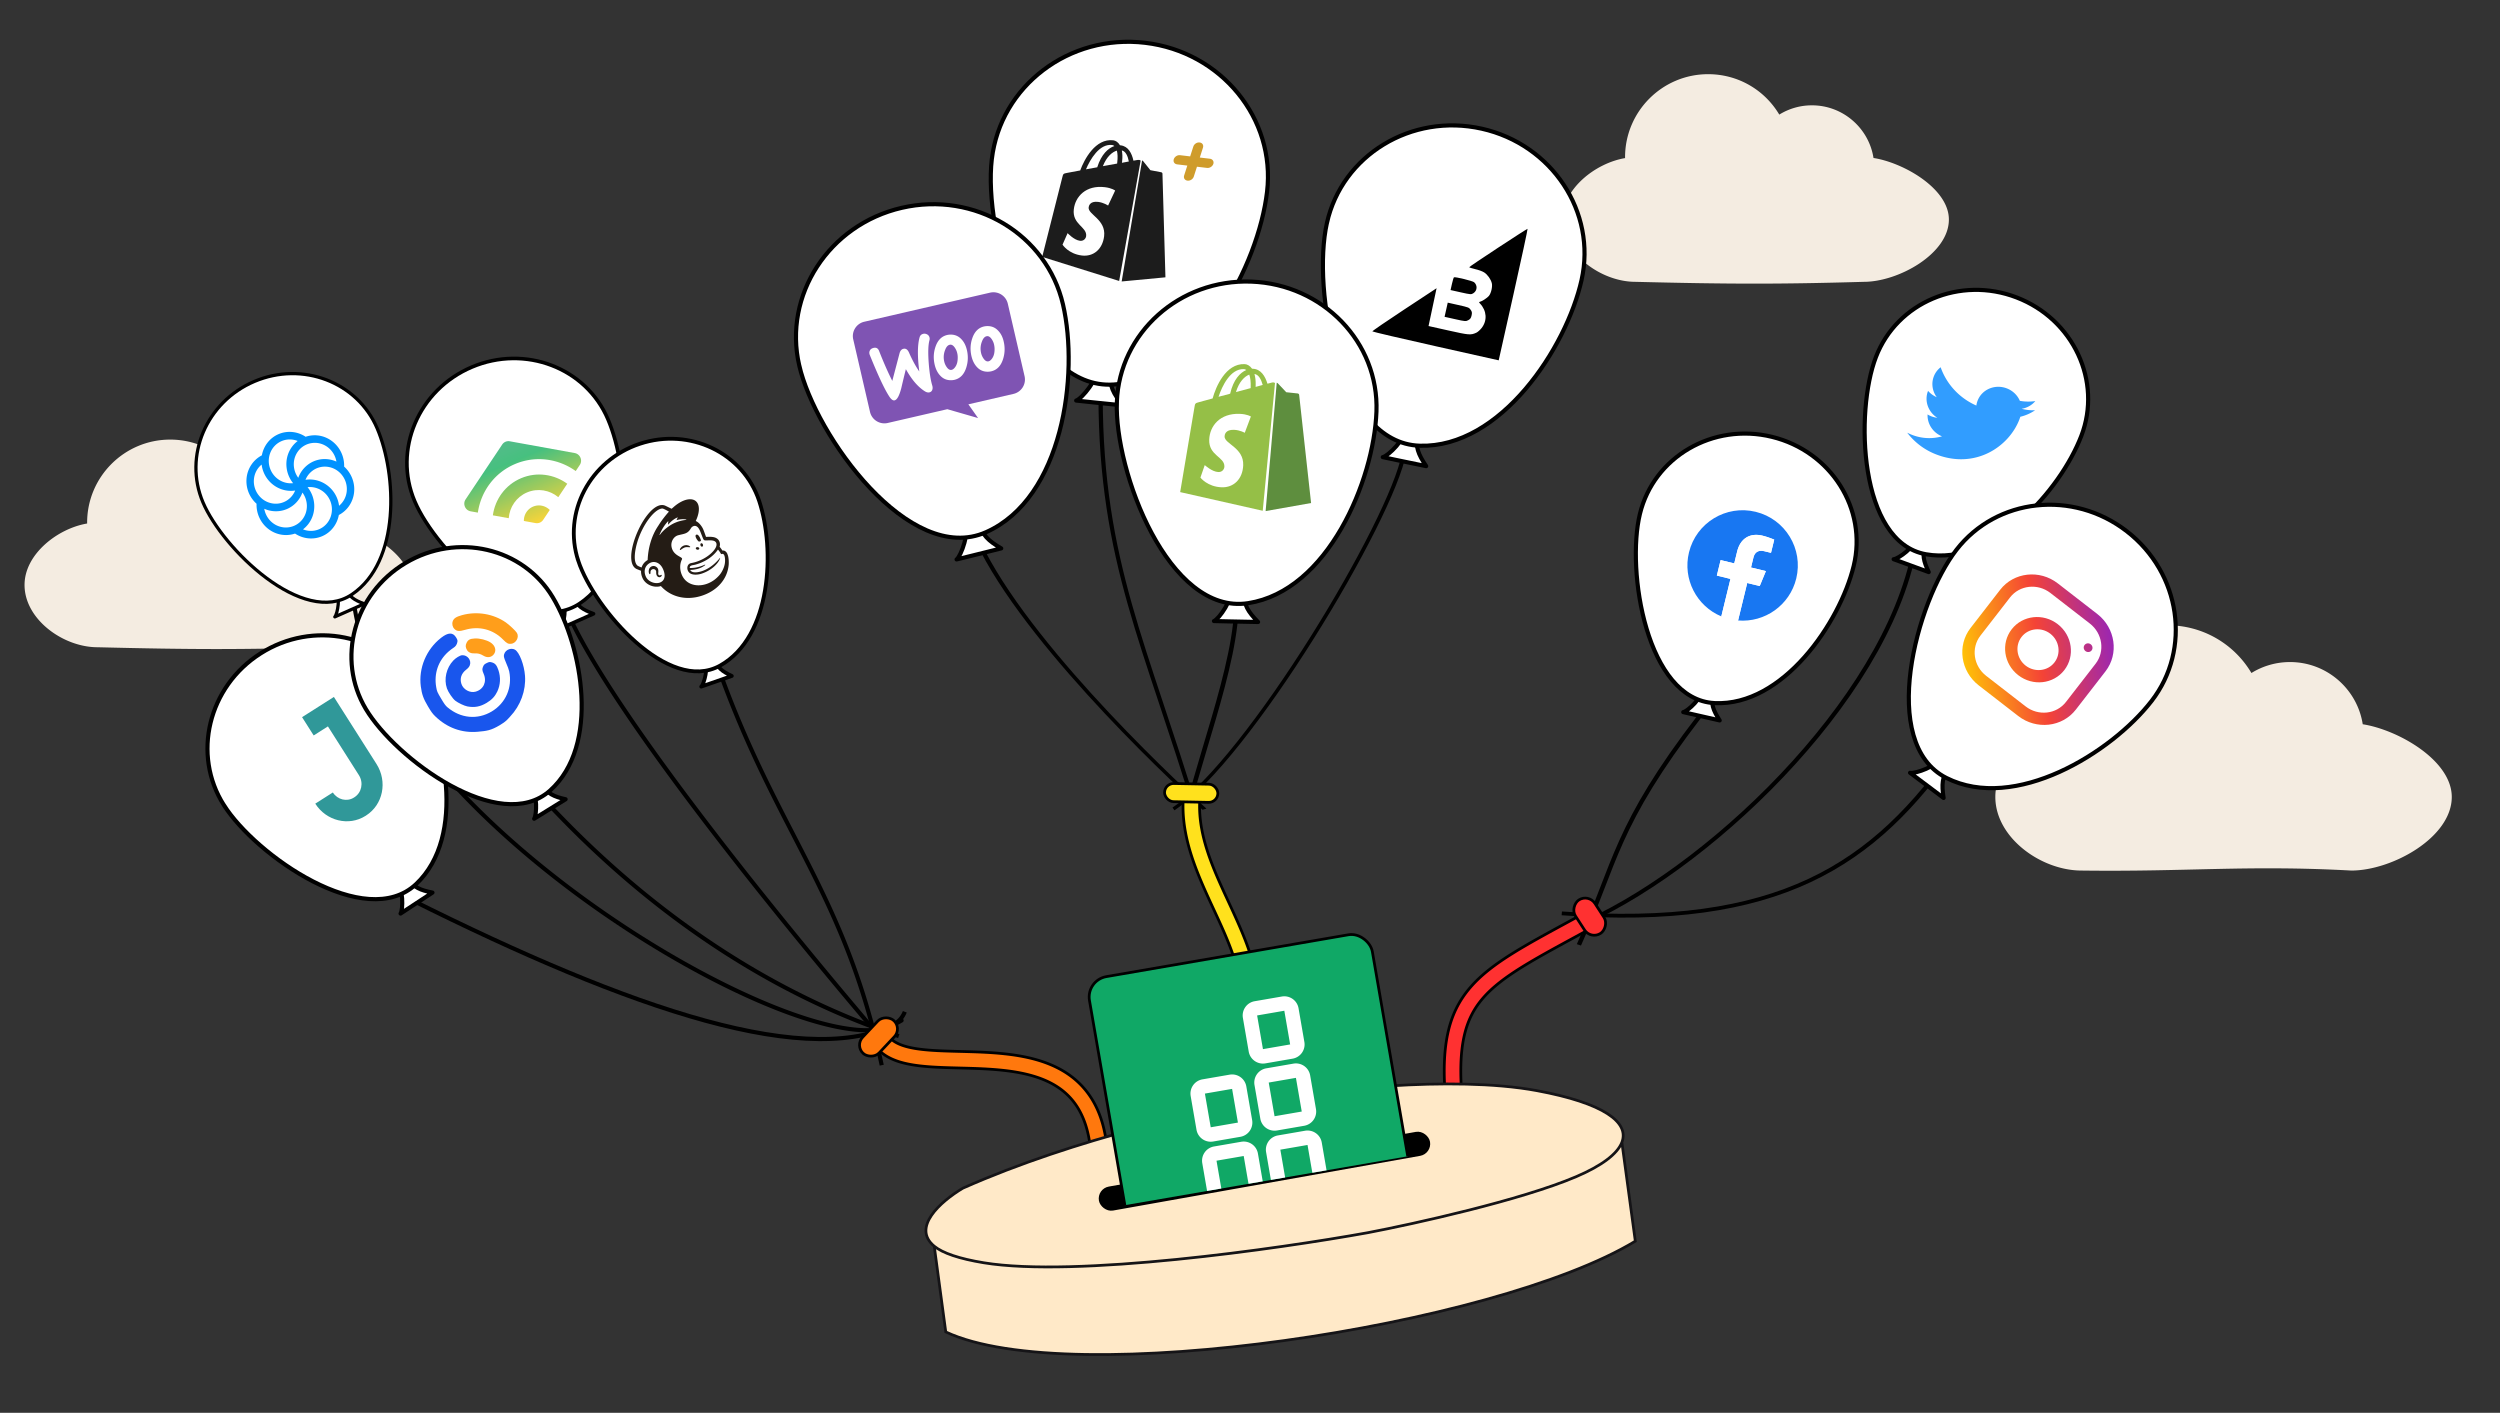 <svg xmlns="http://www.w3.org/2000/svg" width="906" height="512" fill="none" viewBox="0 0 906 512">
  <rect x="0" y="0" width="906" height="512" fill="#333333" stroke="none"/>
  <path fill="#F4ECE1" d="M678.958 57.253c-1.687-10.795-11.046-19.081-22.308-19.081a22.419 22.419 0 00-11.839 3.358c-5.372-9.028-15.043-14.646-25.787-14.646-16.597 0-30.101 13.503-30.101 30.1 0 .104 0 .21.004.313-10.667 1.797-22.687 11.097-22.687 22.264 0 12.449 13.997 22.575 26.446 22.575 34.089.845 51.712.897 82.777 0 12.45 0 30.81-10.126 30.81-22.575 0-11.263-16.52-20.621-27.315-22.308zM121.611 189.678c-1.686-10.796-11.045-19.082-22.307-19.082a22.42 22.42 0 00-11.84 3.359c-5.371-9.028-15.043-14.646-25.787-14.646-16.597 0-30.1 13.503-30.1 30.101 0 .102 0 .209.003.312-10.667 1.797-22.686 11.097-22.686 22.263 0 12.449 13.996 22.576 26.445 22.576 34.09.845 51.712.897 82.778 0 12.449 0 30.81-10.127 30.81-22.576 0-11.262-16.52-20.621-27.316-22.307zM856.255 262.47c-1.992-12.751-13.047-22.539-26.35-22.539a26.484 26.484 0 00-13.984 3.967c-6.346-10.664-17.77-17.3-30.461-17.3-19.605 0-35.556 15.95-35.556 35.556 0 .121 0 .247.004.369-12.6 2.122-26.798 13.107-26.798 26.298 0 14.705 16.533 26.667 31.238 26.667 38.811.49 60.105-2.045 97.78 0 14.705 0 36.393-11.962 36.393-26.667 0-13.303-19.514-24.358-32.266-26.351z"/>
  <path stroke="#000" stroke-linecap="round" stroke-linejoin="round" stroke-width="1.5" d="M148.918 326.031c79.34 39.617 145.955 62.76 177.822 43.779"/>
  <path fill="#fff" stroke="#000" stroke-linecap="round" stroke-linejoin="round" stroke-width="1.5" d="M145.164 331.073c.969-1.371.976-9.85-1.312-9.896l3.883-2.79c2.375 3.259 4.465 4.19 8.992 5.088-4.517 3.006-11.563 7.598-11.563 7.598z"/>
  <path fill="#fff" stroke="#000" stroke-width="1.5" d="M81.133 291.766c11.627 18.302 51.331 45.958 69.683 28.608 18.352-17.349 10.685-53.976-.941-72.278-11.627-18.302-36.441-23.363-55.424-11.304-18.983 12.059-24.945 36.672-13.318 54.974z"/>
  <g clip-path="url(#clip0)">
    <path fill="#309899" fill-rule="evenodd" d="M118.839 263.247l-5.161 3.279-4.21-6.627 11.536-7.328 15.436 24.297c4.068 6.405 2.372 14.77-3.79 18.684l-.193.123c-6.055 3.846-14.204 1.862-18.202-4.431l6.375-4.05c1.673 2.634 5.083 3.464 7.617 1.854l.194-.123c2.64-1.677 3.367-5.262 1.624-8.007l-11.226-17.671z" clip-rule="evenodd"/>
  </g>
  <path fill="#000" d="M207.6 224.35a.75.75 0 10-1.354.644l1.354-.644zm-1.354.644c11.857 24.94 41.612 64.766 68.344 98.299 13.377 16.78 26.015 32.006 35.309 43.037a1957.95 1957.95 0 0011.107 13.07 1300.898 1300.898 0 003.864 4.483l.205.236.052.06.013.015.003.004c.001.001.002.001.567-.491.566-.492.566-.493.565-.494l-.003-.003a.135.135 0 00-.013-.015l-.052-.059-.204-.236c-.18-.208-.449-.517-.8-.924-.702-.812-1.735-2.01-3.059-3.553a1957.615 1957.615 0 01-11.098-13.06c-9.288-11.023-21.916-26.238-35.283-43.005-26.754-33.56-56.393-73.252-68.163-98.008l-1.354.644z"/>
  <path fill="#fff" stroke="#000" stroke-linecap="round" stroke-linejoin="round" stroke-width="1.312" d="M203.286 227.667c1.102-1.114 2.405-8.926.304-9.319l4.004-1.977c1.691 3.367 3.474 4.544 7.508 6.063-4.622 2.079-11.816 5.233-11.816 5.233z"/>
  <path fill="#fff" stroke="#000" stroke-width="1.312" d="M150.293 181.658c7.915 18.642 40.273 50.196 59.837 37.015 19.563-13.182 18.098-48.104 10.182-66.746-7.916-18.643-30.007-27.1-49.343-18.889-19.335 8.21-28.592 29.977-20.676 48.62z"/>
  <g clip-path="url(#clip1)" opacity=".8">
    <path fill="url(#paint0_linear)" d="M182.002 161.087a2.714 2.714 0 012.748-1.167l23.529 4.268c1.973.358 2.947 2.651 1.834 4.319l-1.471 2.205c-6.229-4.486-14.512-5.723-22.01-2.539-7.498 3.183-12.36 10.002-13.458 17.6l-2.609-.473c-1.973-.358-2.947-2.651-1.834-4.319l13.271-19.894z"/>
    <path fill="url(#paint1_linear)" d="M188.816 173.315c5.715-2.427 12.033-1.459 16.758 1.996l-3.245 4.865c-3.085-2.57-7.426-3.376-11.33-1.718-3.903 1.657-6.338 5.34-6.632 9.345l-5.754-1.044c.796-5.799 4.487-11.017 10.203-13.444z"/>
    <path fill="url(#paint2_linear)" d="M199.235 184.814l-2.392 3.586a2.713 2.713 0 01-2.748 1.167l-4.242-.769c-.045-2.2 1.209-4.297 3.33-5.197 2.121-.901 4.501-.347 6.052 1.213z"/>
  </g>
  <g>
    <path fill="#000" d="M128.971 217.989a.75.75 0 10-1.489.182l1.489-.182zm-1.489.182c2.594 21.312 15.673 43.366 33.916 63.899 18.256 20.548 41.75 39.649 65.309 55.059 23.555 15.407 47.216 27.149 65.818 32.953 9.293 2.9 17.382 4.336 23.587 3.972 6.198-.363 10.733-2.55 12.487-7.119l-1.4-.537c-1.444 3.759-5.225 5.81-11.174 6.159-5.942.348-13.829-1.029-23.053-3.907-18.43-5.751-41.964-17.419-65.444-32.777-23.477-15.355-46.861-34.373-65.009-54.799-18.16-20.44-31.008-42.215-33.548-63.085l-1.489.182z"/>
    <path fill="#fff" stroke="#000" stroke-linecap="round" stroke-linejoin="round" stroke-width="1.183" d="M121.341 223.55c.995-1.005 2.169-8.049.275-8.403l3.611-1.783c1.524 3.036 3.132 4.097 6.769 5.467-4.167 1.875-10.655 4.719-10.655 4.719z"/>
    <path fill="#fff" stroke="#000" stroke-width="1.183" d="M73.557 182.063c7.138 16.81 36.315 45.262 53.956 33.376 17.64-11.886 16.319-43.375 9.181-60.185-7.137-16.81-27.057-24.435-44.492-17.032-17.435 7.403-25.782 27.031-18.645 43.841z"/>
    <g clip-path="url(#clip2)">
      <path fill="#0092FF" fill-rule="evenodd" d="M125.651 178.118a7.818 7.818 0 01-2.774 5.177 11 11 0 00-.784-2.918c-1.97-4.641-6.742-7.21-11.379-6.492a7.645 7.645 0 012.339-3.142 7.51 7.51 0 015.722-1.562c4.266.582 7.35 4.591 6.876 8.937zm-10.022 13.684c-1.863.791-3.958.78-5.826.035.784-.594 1.479-1.3 2.063-2.097 2.911-3.974 2.611-9.43-.402-13.189 3.355-.384 6.748 1.516 8.172 4.87 1.722 4.054-.076 8.712-4.007 10.381zm-16.807-2.292c-1.637-1.268-2.71-3.126-3.05-5.134.91.405 1.867.679 2.846.814 1.818.25 3.661.007 5.34-.706a10.207 10.207 0 003.43-2.394 10.43 10.43 0 002.207-3.59c2.065 2.783 2.213 6.695.111 9.566a7.517 7.517 0 01-3.136 2.493 7.601 7.601 0 01-3.993.533 7.85 7.85 0 01-3.755-1.582zm-6.784-15.975a7.818 7.818 0 012.774-5.177c.126 1.003.39 1.986.784 2.918 1.97 4.639 6.739 7.207 11.375 6.493-1.287 3.169-4.529 5.185-8.057 4.703-2.067-.282-3.92-1.367-5.218-3.055a8.166 8.166 0 01-1.658-5.882zm10.024-13.684c1.863-.792 3.956-.781 5.822-.037a10.304 10.304 0 00-2.061 2.099c-1.657 2.263-2.338 5.069-1.917 7.902a10.976 10.976 0 002.316 5.287c-3.354.384-6.744-1.517-8.168-4.869-1.722-4.056.076-8.713 4.008-10.382zm16.805 2.292a8.227 8.227 0 013.051 5.141 10.45 10.45 0 00-2.846-.821 10.08 10.08 0 00-7.696 2.102 10.294 10.294 0 00-3.281 4.596 8.175 8.175 0 01-1.536-3.698c-.314-2.107.193-4.194 1.425-5.877a7.49 7.49 0 015.099-3.031c2.055-.273 4.109.291 5.784 1.588zm1.591-2.171c-2.252-1.744-5.015-2.502-7.779-2.135a10.17 10.17 0 00-1.919.448c-2.917-1.938-6.595-2.319-9.775-.969-3.292 1.398-5.47 4.355-6.088 7.703-3.048 1.576-5.14 4.635-5.525 8.152a10.965 10.965 0 002.228 7.911c.414.536.875 1.032 1.377 1.482-.127 3.515 1.459 6.953 4.255 9.118 2.895 2.242 6.531 2.747 9.69 1.684 2.918 1.94 6.604 2.322 9.783.972 3.292-1.398 5.471-4.356 6.087-7.704 3.048-1.576 5.141-4.634 5.525-8.151.398-3.641-1.062-7.104-3.605-9.388.129-3.516-1.457-6.956-4.254-9.123" clip-rule="evenodd"/>
    </g>
  </g>
  <g>
    <path fill="#000" d="M198.833 290.403a.75.75 0 10-1.095 1.025l1.095-1.025zm-1.095 1.025c20.642 22.046 63.986 63.592 127.738 84.757l.472-1.424c-63.401-21.048-106.538-62.382-127.115-84.358l-1.095 1.025z"/>
    <path fill="#fff" stroke="#000" stroke-linecap="round" stroke-linejoin="round" stroke-width="1.5" d="M193.578 296.711c.975-1.302 1.205-9.515-1.01-9.62l3.834-2.6c2.215 3.22 4.215 4.176 8.576 5.164-4.454 2.794-11.4 7.056-11.4 7.056z"/>
    <path fill="#fff" stroke="#000" stroke-width="1.5" d="M132.588 256.953c10.781 18.034 48.514 45.868 66.747 29.544 18.233-16.324 11.77-52.004.988-70.038-10.781-18.035-34.684-23.589-53.389-12.407-18.705 11.182-25.128 34.867-14.346 52.901z"/>
    <g clip-path="url(#clip3)">
      <path fill="#1956ED" fill-rule="evenodd" d="M159.82 231.167c-5.333 4.164-8.18 10.993-7.322 17.564.381 2.916.936 4.47 2.591 7.25 1.204 2.022 1.673 2.663 2.629 3.594 4.297 4.18 9.674 6.134 15.442 5.611 3.254-.294 4.738-.457 8.008-2.406 2.386-1.421 2.774-2.113 3.701-3.089 3.772-3.969 5.78-9.467 5.395-14.769-.291-4.004-2.054-8.584-3.644-9.47-1.763-.982-4.121.442-4.005 2.417.025.421.397 1.51.863 2.527.451.983.923 2.28 1.05 2.883 1.227 5.835-1.24 11.52-6.317 14.556-5.184 3.098-11.275 2.524-16.061-1.515-.69-.582-1.122-1.177-2.31-3.179-1.392-2.344-1.476-2.542-1.752-4.094-.872-4.919.713-9.575 4.374-12.844.585-.523 1.393-1.147 1.796-1.387.833-.499 1.276-1.126 1.489-2.111.122-.568.05-.846-.426-1.642-1.179-1.972-2.883-1.94-5.501.104zm4.476 8.191c-2.546 2.657-3.492 6.764-2.331 10.118.468 1.351 2.076 3.711 3.043 4.468 1.024.8 3.286 1.87 4.379 2.07 2.602.478 4.643.101 6.966-1.288 1.879-1.123 3.021-2.339 3.861-4.107 1.155-2.433 1.295-5.161.399-7.804-.591-1.744-1.149-2.406-2.326-2.757-.772-.231-1.013-.203-1.862.214-.819.401-1.029.593-1.302 1.187-.448.973-.422 1.426.155 2.735 1.261 2.86-.027 5.679-2.959 6.477-2.021.551-4.447-.789-5.101-2.818-.641-1.985-.039-3.786 1.726-5.162.703-.548 1.08-.994 1.297-1.538.72-1.8-.797-3.821-2.776-3.699-.752.047-2.254.949-3.169 1.904z" clip-rule="evenodd"/>
      <path fill="#FF9E1B" d="M164.728 227.975c-.75-.716-1.008-1.846-.651-2.848.373-1.044 1.268-1.63 3.371-2.206 5.403-1.481 11.343-.491 15.865 2.644 1.271.882 3.582 3.065 4.02 3.798.917 1.536-.302 3.783-2.148 3.96-1.001.097-1.583-.215-2.875-1.539-3.628-3.717-8.751-5.021-13.817-3.517-2.016.598-2.906.529-3.765-.292zM169.252 235.59c-.575-.96-.624-1.693-.175-2.608.568-1.155 1.224-1.503 3.021-1.602 1.715-.094 4.219.535 5.603 1.408 1.701 1.073 2.276 2.819 1.374 4.169-.871 1.304-2.413 1.564-3.902.658-1.108-.675-2.056-.916-3.271-.834-1.188.079-2.147-.352-2.65-1.191z"/>
    </g>
  </g>
  <g>
    <path fill="#000" d="M260.853 241.296a.75.75 0 10-1.413.502l1.413-.502zm-1.413.502c10.719 30.208 22.25 50.75 32.738 71.49 10.484 20.736 19.951 41.715 26.623 72.893l1.466-.314c-6.708-31.353-16.236-52.46-26.751-73.255-10.512-20.79-21.984-41.221-32.663-71.316l-1.413.502z"/>
    <path fill="#fff" stroke="#000" stroke-linecap="round" stroke-linejoin="round" stroke-width="1.381" d="M254.129 248.83c1.08-.927 2.835-7.899.963-8.409l3.769-1.494c1.281 3.171 2.808 4.368 6.345 6.04-4.335 1.54-11.077 3.863-11.077 3.863z"/>
    <path fill="#fff" stroke="#000" stroke-width="1.381" d="M209.581 203.289c5.785 17.451 32.73 48.39 51.404 37.909 18.674-10.481 19.928-42.186 14.143-59.637-5.785-17.452-25.148-26.735-43.248-20.735-18.101 6-28.084 25.011-22.299 42.463z"/>
    <g clip-path="url(#clip4)">
      <g clip-path="url(#clip5)">
        <path fill="#241C15" d="M253.296 196.303c.242-.111.479-.189.711-.235.028-.334-.11-.844-.415-1.346-.435-.751-.838-1.174-1.284-.933-.45.226-.266.829.169 1.581.245.413.555.743.819.933zM249.441 198.292c.385.042.627.07.683-.041.037-.074-.009-.167-.139-.278-.259-.223-.7-.386-1.113-.419-.858-.071-1.713.336-2.234 1.049-.168.241-.317.538-.238.682.028.037.069.069.153.042.19-.033.734-.584 1.482-.893.52-.204 1.007-.18 1.406-.142z"/>
        <path fill="#fff" d="M248.887 198.908c-.423.217-.613.435-.72.625-.103.158-.14.325-.099.403a.127.127 0 00.056.075.11.11 0 00.079.004c.097-.032.293-.189.293-.189.539-.426.952-.532 1.37-.624.232-.046.334-.065.362-.167.005-.032.005-.079-.06-.134-.167-.13-.71-.275-1.281.007z"/>
        <path fill="#241C15" d="M252.729 199.21c.357.051.654-.124.696-.37.038-.26-.212-.501-.569-.553-.358-.051-.655.125-.697.37-.024.255.231.511.57.553zM254.108 196.884c-.251.084-.358.413-.248.747.111.334.385.552.635.469.251-.083.358-.412.248-.746-.111-.334-.38-.539-.635-.47zM239.722 208.341c-.079-.051-.186 0-.26.055a1.182 1.182 0 01-.214.102.523.523 0 01-.487-.07c-.167-.131-.255-.395-.222-.715.001-.046.015-.097.015-.144.047-.51.141-1.344-.465-1.915-.454-.437-1.006-.609-1.573-.499a1.694 1.694 0 00-1.226.963c-.345.779-.161 1.614.042 1.855.079.097.144.107.186.093.102-.018.204-.13.214-.38-.005-.014 0-.046.005-.079 0-.139-.004-.385.047-.603.066-.268.243-.482.475-.62.246-.144.529-.176.798-.11.459.125.765.534.745 1.035-.009.25-.001.742.147 1.094.295.705.838.85 1.251.744.395-.115.6-.43.619-.607-.014-.134-.074-.176-.097-.199z"/>
        <path fill="#241C15" d="M261.824 199.547a19.244 19.244 0 00-.528-.752c-.282-.385-.504-.636-.504-.636.266-.969.04-1.697-.163-2.077-.236-.478-.588-.841-1.163-1.129-.565-.307-1.577-.466-2.904-.412-.153.004-.654.032-.701.031-.009-.027-.521-1.48-.761-2.111-.166-.454-.444-1.15-.897-1.772-.579-.859-1.315-1.542-2.061-1.881 1.029-2.164 1.423-4.288.911-5.832-.987-2.979-4.951-2.669-8.832.687 0 0-.813.718-.827.723 0 0-2.291-1.126-2.323-1.131-6.607-2.768-16.768 20.404-10.193 23.028l1.442.573c-.043.848.131 1.748.538 2.648.522 1.156 1.513 2.094 2.793 2.643 1.224.521 2.639.639 3.851.237 3.533 3.942 9.025 5.257 14.439 3.633 5.794-1.736 9.738-6.024 10.152-11.537.015-.376.078-2.096-.369-3.446-.462-1.346-1.413-1.648-1.9-1.487zm-22.315 11.413a3.518 3.518 0 01-.515.218c-1.746.517-4.143-.419-4.938-2.21-.887-1.977-.364-3.896 1.365-4.886.209-.115.464-.231.761-.314 1.063-.29 2.845 0 3.945 2.153.971 1.902 1.157 4.096-.618 5.039zm-4.801-8.001c-1.082.606-1.882 1.597-2.195 2.705-.478-.181-1.359-.553-1.563-.749-1.612-1.551-.749-5.899.012-8.453 1.887-6.295 6.218-12.025 9.058-12.179.46-.013 2.402 1.135 2.402 1.135s-2.116 2.293-3.857 5.11c-2.434 3.572-3.681 8.017-3.857 12.431zm20.832 1.838c.037-.028.051-.079.023-.116-.018-.056-.088-.079-.139-.046 0 0-2.582 1.304-5.459 1.207-.021-.997.823-.922 1.984-1.198a16.706 16.706 0 004.997-2.275c1.046-.717 2.361-1.879 3.236-3.204.695.743 1.157 1.671 1.157 1.671s.288-.158.603-.092c.302.07.57.321.727 1.165.252 1.6.017 3.037-.696 4.525a8.336 8.336 0 01-1.782 2.552c-.405.412-.846.806-1.33 1.167-3.629 2.671-8.274 2.604-10.668-.094a4.99 4.99 0 01-.509-.65c-1.254-1.87-1.592-4.523-.59-6.585.065-.13.121-.288.075-.427-.042-.125-.167-.223-.269-.297-.783-.59-3.06-1.303-3.538-3.956-.339-1.911.838-3.722 2.352-4.147.125-.041.255-.069.385-.097.655-.17 1.254-.276 1.788-.438.905-.254 1.653-.656 2.342-1.749.232-.371.405-.691.814-.903.037-.028.139-.093.376-.171.241-.065.469-.079.724-.009.918.252 1.435 1.44 1.772 2.317.199.505.661 1.712.809 2.064.309.794.569.831 1.051.841.265.005.52-.018.873-.026 1.095-.055 1.791.039 2.287.276.297.149.491.363.597.59.412.822-.027 2.156-1.798 3.809-1.934 1.815-4.618 2.999-6.596 3.423-.158.037-.692.152-.692.152-1.601.299-1.824 2.566-.452 3.625.889.679 2.681.718 4.296.183 3.706-1.229 6.026-3.743 6.633-5.458l.042-.153c.028-.102-.028-.13-.084-.065-.669.871-3.734 4.497-8.079 5.15 0 0-.529.082-1.049.054-.408-.019-1.276-.118-1.632-.865 3.652-.083 5.419-1.75 5.419-1.75zm-16.531-11.018c.792-1.9 1.928-3.698 3.1-4.874.032-.042.107-.004.092.047-.042.245-.108.746-.071 1.089.004.06.069.07.102.028.679-.889 1.985-2.033 3.299-2.546.056-.018.107.042.079.098a3.5 3.5 0 00-.391.778c-.014.051.027.084.074.084.933-.31 2.367-.414 3.392-.213.065.009.061.134 0 .139-1.392.137-3.602.607-5.637 1.884-1.817 1.143-3.076 2.379-3.914 3.537-.056.065-.148.019-.125-.051z"/>
      </g>
    </g>
  </g>
  <g>
    <path fill="#FF780D" fill-rule="evenodd" d="M317.679 374.315a3 3 0 014.148.893c1.001 1.55 2.685 2.755 5.274 3.654 2.612.907 5.914 1.42 9.817 1.722 3.359.26 7.003.355 10.874.456l1.868.049c4.528.123 9.299.29 14.002.778 9.342.97 18.885 3.248 26.088 9.449 7.338 6.317 11.748 16.251 11.748 31.401a3 3 0 11-6 0c0-13.937-4.005-21.984-9.662-26.854-5.791-4.984-13.821-7.096-22.794-8.028-4.454-.463-9.025-.625-13.545-.748l-1.841-.049c-3.858-.1-7.675-.199-11.201-.472-4.077-.316-7.982-.876-11.322-2.036-3.365-1.168-6.381-3.024-8.346-6.067a3 3 0 01.892-4.148z" clip-rule="evenodd"/>
    <path fill="#000" d="M321.827 375.208l-.42.271.42-.271zm-4.148-.893l.272.42-.272-.42zm9.422 4.547l-.164.472.164-.472zm9.817 1.722l.039-.499-.039.499zm10.874.456l.013-.5-.013.5zm1.868.049l.013-.5-.013.5zm14.002.778l.052-.497-.052.497zm26.088 9.449l-.326.379.326-.379zm-3.914 4.547l.326-.378-.326.378zm-22.794-8.028l.052-.497-.052.497zm-13.545-.748l.013-.5-.013.5zm-1.841-.049l.013-.5-.013.5zm-11.201-.472l.039-.499-.039.499zm-11.322-2.036l-.164.472.164-.472zm-8.346-6.067l.42-.271-.42.271zm5.46-3.527a3.5 3.5 0 00-4.839-1.041l.543.84a2.5 2.5 0 013.456.744l.84-.543zm5.018 3.453c-2.524-.876-4.097-2.027-5.018-3.453l-.84.543c1.081 1.674 2.876 2.934 5.53 3.855l.328-.945zm9.692 1.696c-3.889-.301-7.14-.809-9.692-1.696l-.328.945c2.673.928 6.025 1.445 9.943 1.748l.077-.997zm10.848.455c-3.874-.101-7.504-.196-10.848-.455l-.077.997c3.374.262 7.031.357 10.899.458l.026-1zm1.868.049l-1.868-.049-.026 1 1.867.049.027-1zm14.041.781c-4.724-.491-9.512-.658-14.041-.781l-.027 1c4.528.123 9.282.289 13.965.775l.103-.994zm26.363 9.567c-7.322-6.302-16.991-8.594-26.363-9.567l-.103.994c9.31.967 18.727 3.231 25.813 9.331l.653-.758zm11.921 31.78c0-15.251-4.444-25.343-11.921-31.78l-.653.758c7.198 6.196 11.574 15.973 11.574 31.022h1zm-3.5 3.5a3.5 3.5 0 003.5-3.5h-1a2.5 2.5 0 01-2.5 2.5v1zm-3.5-3.5a3.5 3.5 0 003.5 3.5v-1a2.5 2.5 0 01-2.5-2.5h-1zm-9.488-26.475c5.516 4.749 9.488 12.64 9.488 26.475h1c0-14.038-4.039-22.243-9.836-27.232l-.652.757zm-22.519-7.91c8.942.929 16.846 3.027 22.519 7.91l.652-.757c-5.908-5.087-14.064-7.212-23.068-8.147l-.103.994zm-13.508-.745c4.519.122 9.074.285 13.508.745l.103-.994c-4.475-.465-9.063-.628-13.584-.751l-.027 1zm-1.84-.049l1.84.049.027-1-1.841-.049-.026 1zm-11.227-.474c3.541.274 7.372.374 11.227.474l.026-1c-3.861-.1-7.665-.199-11.175-.471l-.078.997zm-11.447-2.062c3.4 1.181 7.356 1.746 11.447 2.062l.078-.997c-4.063-.314-7.918-.871-11.197-2.009l-.328.944zm-8.602-6.268c2.046 3.168 5.173 5.078 8.602 6.268l.328-.944c-3.3-1.146-6.205-2.948-8.09-5.866l-.84.542zm1.041-4.839a3.5 3.5 0 00-1.041 4.839l.84-.542a2.5 2.5 0 01.744-3.457l-.543-.84z"/>
    <rect width="16.275" height="8.249" x="309.79" y="378.907" fill="#FF780D" stroke="#000" rx="4.124" transform="rotate(-46.773 309.79 378.907)"/>
  </g>
  <g>
    <path fill="#000" d="M399.631 143.964c-.001-.392-.35-.766-.78-.836-.43-.07-.778.191-.777.582l1.557.254zm-1.557-.254c.162 59.94 16.491 90.277 34.926 151.542l1.496-.146c-18.496-61.467-34.704-91.465-34.865-151.142l-1.557-.254z"/>
    <path fill="#fff" stroke="#000" stroke-linecap="round" stroke-linejoin="round" stroke-width="1.5" d="M390.004 145.163c1.995-.554 8.61-8.654 6.459-10.481l5.886.359c-.27 4.967 1.002 7.486 4.63 11.872-6.661-.647-16.975-1.75-16.975-1.75z"/>
    <path fill="#fff" stroke="#000" stroke-width="1.5" d="M359.434 57.683c-3.151 26.558 13.246 83.941 44.312 81.66 31.066-2.281 52.285-43.268 55.435-69.825 3.151-26.557-16.624-50.736-44.169-54.004-27.545-3.268-52.427 15.612-55.578 42.17z"/>
    <g clip-path="url(#clip6)">
      <path fill="#CF9C2B" d="M438.484 57.526l-3.674-.436 1.153-3.59c.296-.965-.246-1.756-1.232-1.873-.986-.117-1.978.583-2.264 1.458l-1.153 3.59-3.675-.436c-.985-.117-1.977.583-2.263 1.458-.296.965.246 1.756 1.232 1.873l3.675.437-1.153 3.59c-.297.964.246 1.755 1.232 1.872.986.117 1.978-.583 2.263-1.458l1.153-3.59 3.675.436c.986.117 1.978-.583 2.263-1.458.286-.875-.246-1.756-1.232-1.873z"/>
      <path fill="#1C1C1C" d="M413.367 58.214c-.248-.315-.861-.306-1.071-.25-.04-.004-.622.09-1.539.266-.579-2.676-1.865-5.232-4.637-5.561l-.241-.029c-.68-1.14-1.592-1.696-2.435-1.797-6.469-.767-10.521 6.942-11.972 10.926-2.582.468-4.456.816-4.667.872-1.459.275-1.504.31-1.822 1.618-.275.945-7.292 28.838-7.292 28.838l27.894 8.728 7.782-43.61zm-4.274.308c-.752.155-1.584.3-2.502.477l.062-.522c.191-1.607.102-2.922-.1-3.964 1.427.332 2.161 2.049 2.54 4.009zm-4.341-3.938c.282 1.052.357 2.487.128 4.416l-.034.281c-1.624.296-3.413.614-5.163.936 1.398-3.542 3.421-5.136 5.069-5.633zm-1.714-2.037c.281.034.553.148.81.382-2.163.72-4.704 2.905-6.21 7.697-1.419.28-2.792.525-4.081.738 1.529-3.608 4.86-9.365 9.481-8.817zM420.883 62.435c-.201-.024-3.984-.758-3.984-.758s-2.338-2.967-2.626-3.286c-.106-.135-.222-.19-.378-.249l-7.404 43.86 15.865-1.5s-1.072-37.327-1.083-37.573c-.007-.286-.234-.435-.39-.494z"/>
      <path fill="#fff" d="M404.134 69.05l-2.56 5.441s-1.583-1.084-3.632-1.327c-3.014-.358-3.358 1.516-3.416 1.999-.305 2.571 6.326 4.377 5.607 10.444-.568 4.781-3.944 7.477-8.042 6.99-4.902-.58-7.031-3.93-7.031-3.93l1.841-4.182s2.309 2.515 4.479 2.772c1.406.167 2.143-.886 2.238-1.69.4-3.375-5.125-4.194-4.467-9.738.553-4.661 4.426-8.806 11.217-8 2.571.305 3.766 1.22 3.766 1.22z"/>
    </g>
    <g>
      <path fill="#000" d="M353.862 192.987c-.127-.305-.622-.562-1.106-.575-.484-.012-.773.225-.646.529l1.752.046zm-1.752-.046c7.535 18.032 24.761 39.824 41.923 58.751 17.172 18.938 34.328 35.057 41.779 41.763l1.409-.411c-7.418-6.675-24.529-22.753-41.656-41.64-17.136-18.898-34.241-40.558-41.703-58.417l-1.752-.046z"/>
      <path fill="#fff" stroke="#000" stroke-linecap="round" stroke-linejoin="round" stroke-width="1.5" d="M346.664 202.741c1.651-1.169 5.052-10.8 2.471-11.768l5.529-1.616c1.394 4.654 3.396 6.548 8.18 9.38-6.336 1.607-16.18 4.004-16.18 4.004z"/>
      <path fill="#fff" stroke="#000" stroke-width="1.5" d="M289.647 132.451c5.884 25.449 39.925 72.765 67.722 60.398 27.796-12.367 33.747-57.05 27.863-82.499-5.885-25.45-32.052-41.132-58.448-35.029-26.395 6.103-43.022 31.681-37.137 57.13z"/>
      <g clip-path="url(#clip7)">
        <path fill="#7F54B3" d="M313.21 116.6l45.594-10.542a5.356 5.356 0 016.429 4.014l6.069 26.248a5.357 5.357 0 01-4.014 6.428l-16.351 3.781 3.515 4.977-11.141-3.214-21.594 4.993a5.356 5.356 0 01-6.429-4.014l-6.069-26.248c-.685-2.857 1.105-5.756 3.991-6.423z"/>
        <path fill="#fff" d="M315.205 127.099c.205-.473.603-.789 1.19-.97 1.066-.336 1.802.032 2.207 1.104 1.689 4.296 3.285 7.896 4.765 10.805l2.613-9.955c.239-.907.673-1.456 1.303-1.646.922-.281 1.635.182 2.16 1.384 1.187 2.707 2.425 4.955 3.707 6.811-.696-5.534-.66-9.646.105-12.356.181-.67.581-1.077 1.189-1.262.48-.156.962-.11 1.441.115.478.226.785.581.941 1.061a1.9 1.9 0 01.023 1.071c-.477 1.724-.563 4.458-.29 8.161.27 3.593.703 6.34 1.279 8.248.165.522.188 1.01.069 1.464-.148.527-.472.871-.952 1.027-.544.171-1.178.048-1.865-.398-2.449-1.565-4.724-4.222-6.804-7.979a413.456 413.456 0 00-1.651 6.839c-.7 2.696-1.48 4.177-2.36 4.447-.565.176-1.168-.2-1.831-1.123-1.731-2.538-4.148-7.652-7.25-15.343-.213-.534-.199-1.053.011-1.505zm46.552-7.243c-1.077-1.164-2.393-1.711-3.979-1.681a5.76 5.76 0 00-1.18.138c-2.045.473-3.461 1.922-4.268 4.351-.689 2.065-.781 4.194-.274 6.386.379 1.639 1.045 2.965 1.997 3.978 1.077 1.163 2.393 1.711 3.979 1.681a5.83 5.83 0 001.18-.138c2.067-.478 3.482-1.927 4.268-4.351.685-2.086.776-4.215.269-6.407-.362-1.665-1.045-2.965-1.992-3.957zm-1.321 6.516c.027 1.474-.265 2.64-.891 3.525-.489.696-1.01 1.063-1.567 1.08-.536.012-1.066-.337-1.577-1.093a5.513 5.513 0 01-.831-1.848 7.615 7.615 0 01-.211-1.588 7.063 7.063 0 01.544-2.794c.462-1.206 1.109-1.804 1.91-1.832.536-.012 1.066.336 1.577 1.093.408.6.688 1.231.831 1.848a7.67 7.67 0 01.215 1.609zm-12.014-3.433c-1.077-1.163-2.415-1.706-3.98-1.681a5.775 5.775 0 00-1.18.139c-2.045.473-3.46 1.921-4.267 4.35-.69 2.065-.781 4.194-.274 6.386.379 1.639 1.044 2.965 1.997 3.978 1.077 1.164 2.393 1.712 3.979 1.681a5.69 5.69 0 001.18-.138c2.066-.478 3.482-1.926 4.268-4.35.684-2.087.776-4.216.269-6.408-.384-1.66-1.045-2.965-1.992-3.957zm-1.343 6.522c.027 1.473-.264 2.639-.89 3.524-.49.696-1.011 1.063-1.568 1.08-.536.012-1.065-.336-1.577-1.093a5.544 5.544 0 01-.831-1.848 7.546 7.546 0 01-.21-1.588 7.065 7.065 0 01.543-2.794c.462-1.206 1.109-1.804 1.91-1.832.536-.012 1.066.337 1.577 1.093.408.601.689 1.231.831 1.848.15.549.209 1.095.215 1.61z"/>
      </g>
    </g>
    <g>
      <path fill="#000" d="M509.644 164.067c.07-.381-.226-.644-.662-.587-.435.057-.845.413-.915.794l1.577-.207zm-1.577.207c-1.108 6.026-5.171 15.961-11.116 27.815-5.933 11.83-13.706 25.502-22.179 38.964-8.474 13.463-17.639 26.701-26.354 37.667-8.74 10.998-16.948 19.608-23.499 23.917l.681 1.023c6.893-4.534 15.292-13.4 24.042-24.41 8.774-11.041 17.982-24.343 26.482-37.847 8.5-13.506 16.303-27.229 22.266-39.119 5.952-11.866 10.106-21.976 11.254-28.217l-1.577.207z"/>
      <path fill="#fff" stroke="#000" stroke-linecap="round" stroke-linejoin="round" stroke-width="1.5" d="M501.115 165.664c1.921-.327 8.894-7.279 7.055-9.197l5.478.901c-.729 4.626.221 7.107 3.197 11.563-6.176-1.245-15.73-3.267-15.73-3.267z"/>
      <path fill="#fff" stroke="#000" stroke-width="1.5" d="M480.876 80.799c-5.499 24.571 4.353 79.888 33.668 80.732 29.314.844 53.12-35.508 58.619-60.079 5.498-24.57-10.703-49.112-36.188-54.816-25.484-5.703-50.6 9.592-56.099 34.163z"/>
      <g clip-path="url(#clip8)">
        <path fill="#000" fill-rule="evenodd" d="M542.952 89.737c-5.744 3.775-10.466 6.963-10.493 7.084-.027.121.927.439 2.12.706 1.251.28 2.638.786 3.276 1.195 1.225.785 2.409 2.447 2.775 3.895.31 1.222-.229 3.608-1.039 4.603-.623.764-2.526 2.001-3.334 2.167-.308.063-.293.205.061.573 2.506 2.608 2.751 6.222.605 8.936-.553.7-1.405 1.453-1.893 1.673-2.046.923-2.624.877-10.163-.811l-7.163-1.603 1.456-6.853 1.456-6.854-11.68 7.691c-6.424 4.23-11.641 7.809-11.594 7.954.048.144 10.369 2.564 22.937 5.376l22.85 5.114 5.329-23.811c2.931-13.097 5.241-23.832 5.133-23.856-.108-.024-4.896 3.045-10.639 6.82zm-16.042 10.765c-.124.082-.451 1.154-.726 2.383l-.5 2.234 3.732.835c3.595.804 3.763.815 4.565.286 1.4-.922 1.515-2.825.24-3.954-.562-.496-6.912-2.046-7.311-1.784zm-2.821 11.746l-.575 2.566 3.842.86c3.655.818 3.887.835 4.761.349.735-.409.974-.752 1.189-1.713.215-.96.145-1.372-.345-2.055-.584-.813-.801-.896-4.456-1.714l-3.842-.86-.574 2.567z" clip-rule="evenodd"/>
      </g>
    </g>
    <g>
      <path fill="#000" d="M448.777 217.015c-.021-.387-.391-.751-.826-.813-.434-.061-.769.202-.748.59l1.574.223zm-1.574-.223c.619 11.185-3.569 27.598-8.163 43.378-2.288 7.86-4.679 15.572-6.592 22.323-1.913 6.75-3.371 12.614-3.79 16.811l1.57.411c.408-4.084 1.838-9.859 3.753-16.617 1.915-6.756 4.292-14.42 6.59-22.315 4.579-15.731 8.838-32.34 8.206-43.768l-1.574-.223z"/>
      <path fill="#fff" stroke="#000" stroke-linecap="round" stroke-linejoin="round" stroke-width="1.5" d="M439.938 225.067c1.821-.669 7.387-8.737 5.239-10.281l5.526-.111c.124 4.661 1.504 6.917 5.225 10.739-6.271-.099-15.99-.347-15.99-.347z"/>
      <path fill="#fff" stroke="#000" stroke-width="1.5" d="M404.748 145.662c-.931 25.048 18.737 77.412 47.586 72.926 28.848-4.485 45.563-44.383 46.494-69.431.93-25.049-19.376-46.137-45.356-47.102-25.98-.965-47.794 18.559-48.724 43.607z"/>
      <path fill="#95BF47" d="M462.056 138.817c-.286-.308-.926-.247-1.141-.17-.043-.001-.643.147-1.588.409-.833-2.751-2.395-5.316-5.323-5.425l-.254-.009c-.808-1.135-1.809-1.64-2.701-1.673-6.832-.254-10.417 8.155-11.596 12.446-2.661.708-4.593 1.231-4.808 1.308-1.503.412-1.547.453-1.769 1.847-.207 1.012-5.181 30.788-5.181 30.788l29.922 6.764 4.439-46.285zm-4.445.685c-.774.226-1.632.449-2.576.712l.02-.552c.063-1.697-.141-3.065-.441-4.138 1.521.226 2.434 1.96 2.997 3.978zm-4.876-3.751c.385 1.077.585 2.572.509 4.609l-.011.297c-1.674.448-3.519.932-5.322 1.417 1.162-3.824 3.143-5.663 4.824-6.323zm-1.966-1.985c.297.011.591.107.881.33-2.203.938-4.675 3.439-5.844 8.58-1.46.413-2.876.785-4.206 1.119 1.292-3.905 4.289-10.21 9.169-10.029z"/>
      <path fill="#5E8E3E" d="M470.363 142.598c-.212-.008-4.233-.455-4.233-.455s-2.697-2.905-3.025-3.215c-.123-.132-.249-.179-.417-.228l-4.022 46.513 16.469-2.916s-4.29-38.959-4.323-39.215c-.031-.299-.281-.436-.449-.484z"/>
      <path fill="#fff" d="M453.318 150.938l-2.216 5.909s-1.748-.999-3.913-1.08c-3.182-.118-3.384 1.872-3.403 2.381-.101 2.716 6.99 4.042 6.752 10.45-.188 5.05-3.491 8.157-7.819 7.997-5.178-.193-7.689-3.516-7.689-3.516l1.57-4.531s2.63 2.435 4.921 2.52c1.486.055 2.167-1.11 2.198-1.958.132-3.565-5.718-3.952-5.5-9.809.183-4.923 3.883-9.587 11.055-9.321 2.716.101 4.044.958 4.044.958z"/>
    </g>
    <g>
      <path fill="#FFE11D" fill-rule="evenodd" d="M431.895 287.337a3 3 0 012.867 3.128c-.397 9.101 2.344 17.841 6.119 26.755 1.314 3.1 2.786 6.285 4.278 9.513 2.676 5.789 5.416 11.715 7.414 17.535 3.189 9.285 4.818 19.06 1.929 29.452-2.885 10.376-10.15 20.927-23.87 32.048a3 3 0 11-3.779-4.661c13.109-10.625 19.423-20.197 21.869-28.994 2.441-8.782 1.153-17.232-1.823-25.897-1.917-5.58-4.404-10.949-6.978-16.504-1.525-3.291-3.08-6.648-4.564-10.152-3.882-9.164-7.045-18.903-6.59-29.356a3 3 0 013.128-2.867z" clip-rule="evenodd"/>
      <path fill="#000" d="M434.762 290.465l.499.022-.499-.022zm-2.867-3.128l.022-.499-.022.499zm8.986 29.883l-.46.195.46-.195zm4.278 9.513l-.454.21.454-.21zm7.414 17.535l.473-.163-.473.163zm1.929 29.452l-.481-.134.481.134zm-23.87 32.048l.314.389-.314-.389zm-4.22-.441l-.388.315.388-.315zm.441-4.22l-.314-.388.314.388zm21.869-28.994l.481.134-.481-.134zm-1.823-25.897l-.473.163.473-.163zm-6.978-16.504l.454-.21-.454.21zm-4.564-10.152l.46-.195-.46.195zm-6.59-29.356l-.499-.022.499.022zm6.494.283a3.5 3.5 0 00-3.344-3.649l-.044.999a2.5 2.5 0 012.389 2.606l.999.044zm6.081 26.538c-3.767-8.893-6.472-17.55-6.081-26.538l-.999-.044c-.401 9.214 2.374 18.038 6.159 26.972l.921-.39zm4.271 9.498c-1.493-3.229-2.962-6.407-4.271-9.498l-.921.39c1.317 3.109 2.793 6.301 4.284 9.528l.908-.42zm7.433 17.582c-2.008-5.848-4.759-11.798-7.433-17.582l-.908.42c2.679 5.794 5.407 11.696 7.396 17.487l.945-.325zm1.938 29.749c2.926-10.526 1.269-20.412-1.938-29.749l-.945.325c3.171 9.234 4.771 18.898 1.92 29.156l.963.268zm-24.038 32.303c13.772-11.163 21.117-21.795 24.038-32.303l-.963-.268c-2.849 10.244-10.035 20.714-23.704 31.794l.629.777zm-4.922-.515a3.5 3.5 0 004.922.515l-.629-.777a2.5 2.5 0 01-3.517-.368l-.776.63zm.515-4.923a3.499 3.499 0 00-.515 4.923l.776-.63a2.5 2.5 0 01.368-3.516l-.629-.777zm21.701-28.74c-2.409 8.665-8.644 18.156-21.701 28.74l.629.777c13.16-10.667 19.553-20.321 22.035-29.249l-.963-.268zm-1.814-25.6c2.958 8.613 4.218 16.952 1.814 25.6l.963.268c2.479-8.916 1.162-17.476-1.831-26.193l-.946.325zm-6.959-16.457c2.576 5.559 5.052 10.905 6.959 16.457l.946-.325c-1.927-5.608-4.426-11.001-6.997-16.552l-.908.42zm-4.571-10.167c1.488 3.513 3.047 6.877 4.571 10.167l.908-.42c-1.526-3.293-3.077-6.642-4.558-10.137l-.921.39zm-6.628-29.573c-.461 10.566 2.737 20.388 6.628 29.573l.921-.39c-3.873-9.143-7.001-18.799-6.55-29.14l-.999-.043zm3.649-3.344a3.5 3.5 0 00-3.649 3.344l.999.043a2.5 2.5 0 012.606-2.388l.044-.999z"/>
      <rect width="19.322" height="6.579" x="422.097" y="283.88" fill="#FFE11D" stroke="#000" rx="3.289" transform="rotate(1.12 422.097 283.88)"/>
    </g>
  </g>
  <g>
    <path fill="#000" d="M691.908 203.866c.092-.372.52-.608.955-.528.436.081.715.447.623.819l-1.578-.291zm1.578.291c-6.945 28.148-27.335 57.576-51.611 81.991-24.271 24.41-52.521 43.9-75.293 52.106l-.633-1.27c22.454-8.092 50.511-27.41 74.695-51.732 24.179-24.317 44.393-53.543 51.264-81.386l1.578.291z"/>
    <path fill="#fff" stroke="#000" stroke-linecap="round" stroke-linejoin="round" stroke-width="1.5" d="M686.254 202.656c1.643-.036 8.316-4.974 7.019-6.801l4.458 1.428c-1.179 3.768-.693 5.954 1.241 10.038-4.998-1.8-12.718-4.665-12.718-4.665z"/>
    <path fill="#fff" stroke="#000" stroke-width="1.5" d="M679.84 129.379c-7.617 19.815-6.221 67.167 18.125 71.486 24.345 4.319 48.683-23.064 56.3-42.879 7.616-19.815-2.87-42.283-23.422-50.182-20.552-7.9-43.386 1.759-51.003 21.575z"/>
    <g clip-path="url(#clip9)">
      <path fill="#319DFF" d="M737.511 148.683a17.027 17.027 0 01-4.885-.535c1.948-.306 3.73-1.294 4.974-2.803a17.073 17.073 0 01-5.602-.083c-.854-1.988-2.512-3.659-4.736-4.514-4.267-1.64-9.005.357-10.581 4.459a7.654 7.654 0 00-.451 1.769c-6.3-2.777-10.856-7.923-12.938-13.883a7.673 7.673 0 00-2.48 3.333c-.991 2.578-.5 5.377 1.059 7.504a8.529 8.529 0 01-3.141-2.278l-.036.093c-1.383 3.599.127 7.626 3.396 9.668a8.712 8.712 0 01-2.136-.523 8.169 8.169 0 01-1.401-.697c-.151 3.332 1.875 6.576 5.232 7.934-3.409.976-7.196.879-10.815-.512a18.266 18.266 0 01-1.803-.81 24.067 24.067 0 0010.556 7.894c14.211 5.463 26.331-2.873 30.105-12.691l.344-.972a16.196 16.196 0 005.339-2.353z"/>
    </g>
    <g>
      <path fill="#000" d="M708.283 270.231c.224-.327.718-.435 1.103-.242.384.194.514.617.289.944l-1.392-.702zm1.392.702c-14.841 21.62-31.088 38.266-53.518 48.774-22.433 10.51-50.95 14.834-90.23 11.982l.129-1.373c39.081 2.838 67.252-1.479 89.32-11.818 22.071-10.34 38.136-26.749 52.907-48.267l1.392.702z"/>
      <path fill="#fff" stroke="#000" stroke-linecap="round" stroke-linejoin="round" stroke-width="1.5" d="M692.206 280.056c1.778.493 10.544-2.655 9.741-5.037l4.328 2.975c-2.485 3.668-2.67 6.174-1.913 11.187-4.788-3.55-12.156-9.125-12.156-9.125z"/>
      <path fill="#fff" stroke="#000" stroke-width="1.5" d="M709.012 199.249c-14.592 18.827-28.406 70.156-3.644 82.67 24.76 12.513 59.766-9.038 74.357-27.865 14.592-18.827 10.591-46.358-8.937-61.492-19.527-15.134-47.185-12.14-61.776 6.687z"/>
      <g clip-path="url(#clip10)">
        <path fill="#fff" d="M760.053 222.508l-14.31-11.09c-6.585-5.104-15.934-4.069-20.878 2.31l-10.744 13.862c-4.943 6.379-3.613 15.691 2.972 20.794l14.31 11.09c6.584 5.104 15.933 4.069 20.877-2.31l10.744-13.862c4.944-6.379 3.613-15.691-2.971-20.794zm-11.35 31.884c-3.456 4.459-10.012 5.184-14.615 1.617l-14.309-11.09c-4.603-3.568-5.536-10.097-2.08-14.556l10.744-13.863c3.456-4.459 10.011-5.184 14.614-1.617l14.31 11.091c4.603 3.567 5.536 10.096 2.08 14.555l-10.744 13.863z"/>
        <path fill="url(#paint3_linear)" d="M760.053 222.508l-14.31-11.09c-6.585-5.104-15.934-4.069-20.878 2.31l-10.744 13.862c-4.943 6.379-3.613 15.691 2.972 20.794l14.31 11.09c6.584 5.104 15.933 4.069 20.877-2.31l10.744-13.862c4.944-6.379 3.613-15.691-2.971-20.794zm-11.35 31.884c-3.456 4.459-10.012 5.184-14.615 1.617l-14.309-11.09c-4.603-3.568-5.536-10.097-2.08-14.556l10.744-13.863c3.456-4.459 10.011-5.184 14.614-1.617l14.31 11.091c4.603 3.567 5.536 10.096 2.08 14.555l-10.744 13.863z"/>
        <path fill="#fff" d="M745.735 226.205c-5.268-4.084-12.746-3.256-16.702 1.848-3.955 5.103-2.891 12.552 2.377 16.635 5.269 4.083 12.747 3.255 16.702-1.848 3.956-5.104 2.892-12.552-2.377-16.635zm-11.639 15.017c-3.286-2.547-3.953-7.213-1.486-10.397 2.47-3.186 7.153-3.702 10.439-1.155 3.287 2.547 3.955 7.211 1.486 10.397-2.467 3.184-7.152 3.702-10.439 1.155z"/>
        <path fill="url(#paint4_linear)" d="M745.735 226.205c-5.268-4.084-12.746-3.256-16.702 1.848-3.955 5.103-2.891 12.552 2.377 16.635 5.269 4.083 12.747 3.255 16.702-1.848 3.956-5.104 2.892-12.552-2.377-16.635zm-11.639 15.017c-3.286-2.547-3.953-7.213-1.486-10.397 2.47-3.186 7.153-3.702 10.439-1.155 3.287 2.547 3.955 7.211 1.486 10.397-2.467 3.184-7.152 3.702-10.439 1.155z"/>
        <path fill="#fff" d="M755.775 235.957c.702.544 1.699.434 2.226-.246.527-.681.385-1.673-.317-2.217s-1.699-.434-2.226.246c-.527.68-.385 1.673.317 2.217z"/>
        <path fill="url(#paint5_linear)" d="M755.775 235.957c.702.544 1.699.434 2.226-.246.527-.681.385-1.673-.317-2.217s-1.699-.434-2.226.246c-.527.68-.385 1.673.317 2.217z"/>
      </g>
    </g>
    <g>
      <path fill="#000" d="M615.446 258.95c.244-.318.744-.404 1.117-.194.372.21.477.637.233.954l-1.35-.76zm1.35.76c-30.88 40.163-30.303 53.051-43.851 82.957l-1.505-.503c13.465-29.721 13.002-42.89 44.006-83.214l1.35.76z"/>
      <path fill="#fff" stroke="#000" stroke-linecap="round" stroke-linejoin="round" stroke-width="1.5" d="M610.01 258.073c1.625-.246 7.615-5.994 6.095-7.64l4.604.848c-.689 3.888.072 5.994 2.509 9.799-5.186-1.149-13.208-3.007-13.208-3.007z"/>
      <path fill="#fff" stroke="#000" stroke-width="1.5" d="M594.315 186.209c-5.031 20.624 2.384 67.412 27.082 68.596 24.697 1.183 45.349-29.077 50.38-49.701 5.031-20.624-8.232-41.573-29.623-46.791-21.391-5.218-42.809 7.272-47.839 27.896z"/>
      <g clip-path="url(#clip11)">
        <path fill="#1877F2" d="M650.962 209.658c2.619-10.736-3.96-21.559-14.695-24.178-10.736-2.618-21.559 3.96-24.178 14.696-2.367 9.703 2.778 19.477 11.716 23.201l3.313-13.583-4.935-1.203 1.371-5.619 4.935 1.204 1.044-4.282c1.188-4.871 4.745-6.855 9.186-5.771 2.126.518 4.258 1.441 4.258 1.441l-1.166 4.783-2.453-.598c-2.414-.589-3.532.727-3.907 2.264l-.889 3.645 5.391 1.314-2.232 5.409-4.529-1.105-3.313 13.583c9.649.809 18.716-5.498 21.083-15.201z"/>
        <path fill="#fff" d="M637.723 212.381l2.232-5.408-5.391-1.315.889-3.644c.375-1.537 1.493-2.854 3.907-2.265l2.452.599 1.167-4.784s-2.132-.922-4.258-1.44c-4.441-1.084-7.998.9-9.186 5.771l-1.045 4.282-4.935-1.204-1.37 5.618 4.935 1.204-3.313 13.583a20.201 20.201 0 006.074 1.481l3.313-13.582 4.529 1.104z"/>
      </g>
    </g>
    <g>
      <path fill="#FF3131" fill-rule="evenodd" d="M576.235 333.213a3 3 0 01-1.196 4.071c-1.503.82-2.962 1.613-4.38 2.384-7.388 4.018-13.628 7.411-18.9 10.675-6.27 3.881-10.955 7.452-14.384 11.438-6.664 7.746-9.1 17.663-7.507 36.535a3 3 0 01-5.979.505c-1.644-19.485.715-31.396 8.938-40.954 4.015-4.666 9.297-8.616 15.775-12.626 5.428-3.36 11.848-6.851 19.231-10.866 1.409-.766 2.853-1.551 4.332-2.358a3 3 0 014.07 1.196z" clip-rule="evenodd"/>
      <path fill="#000" d="M575.039 337.284l-.239-.439.239.439zm1.196-4.071l.439-.239-.439.239zm-5.576 6.455l.239.439-.239-.439zm-18.9 10.675l-.263-.425.263.425zm-14.384 11.438l.379.326-.379-.326zm-7.507 36.535l-.498.042.498-.042zm-5.979.505l-.498.042.498-.042zm8.938-40.954l-.379-.326.379.326zm15.775-12.626l.263.425-.263-.425zm19.231-10.866l-.239-.439.239.439zm4.332-2.358l-.239-.439.239.439zm3.114 5.705a3.5 3.5 0 001.395-4.748l-.877.479a2.5 2.5 0 01-.997 3.392l.479.877zm-4.381 2.385c1.417-.77 2.877-1.564 4.381-2.385l-.479-.877c-1.503.82-2.962 1.613-4.38 2.384l.478.878zm-18.875 10.661c5.257-3.254 11.483-6.641 18.875-10.661l-.478-.878c-7.384 4.016-13.637 7.416-18.924 10.689l.527.85zm-14.269 11.339c3.381-3.929 8.015-7.468 14.269-11.339l-.527-.85c-6.287 3.892-11.022 7.494-14.5 11.537l.758.652zm-7.388 36.167c-1.588-18.821.853-28.572 7.388-36.167l-.758-.652c-6.794 7.897-9.224 17.98-7.626 36.903l.996-.084zm-3.193 3.782a3.5 3.5 0 003.193-3.782l-.996.084a2.501 2.501 0 01-2.281 2.702l.084.996zm-3.782-3.193a3.5 3.5 0 003.782 3.193l-.084-.996a2.501 2.501 0 01-2.702-2.281l-.996.084zm9.057-41.322c-8.353 9.709-10.706 21.786-9.057 41.322l.996-.084c-1.64-19.434.726-31.179 8.819-40.585l-.758-.653zm15.89-12.725c-6.494 4.02-11.827 8.002-15.89 12.725l.758.653c3.966-4.61 9.199-8.529 15.659-12.528l-.527-.85zm19.256-10.88c-7.379 4.013-13.813 7.511-19.256 10.88l.527.85c5.414-3.351 11.82-6.835 19.207-10.852l-.478-.878zm4.332-2.358c-1.479.807-2.923 1.592-4.332 2.358l.478.878c1.409-.766 2.853-1.551 4.333-2.358l-.479-.878zm4.748 1.396a3.5 3.5 0 00-4.748-1.396l.479.878a2.5 2.5 0 013.392.997l.877-.479z"/>
      <rect width="14.442" height="8.399" x="575.71" y="323.86" fill="#FF3131" stroke="#000" rx="4.2" transform="rotate(57.052 575.71 323.86)"/>
    </g>
  </g>
  <g>
    <path fill="#FFE9C8" d="M356.521 457.627c-8.917-1.46-14.916-3.522-17.947-6.008-8.226-6.747 2.129-16.094 10.368-21.028 41.106-18.231 89.911-28.79 109.175-31.792 20.098-3.566 68-9.269 98.825-3.556 24.35 4.518 33.619 11.513 30.825 18.746-1.627 4.213-7.348 8.507-16.565 12.439-20.031 8.542-58.642 17.082-75.443 20.287-32.611 5.898-106.115 16.342-139.238 10.912z"/>
    <path fill="#FFE9C8" d="M592.637 449.798l-4.87-35.809c-1.627 4.213-7.348 8.507-16.565 12.439-20.031 8.542-58.642 17.082-75.443 20.287-32.611 5.898-106.115 16.342-139.238 10.912-8.917-1.46-14.916-3.522-17.947-6.008l4.174 31.072c45.119 21.232 198.834-1.937 249.889-32.893z"/>
    <path stroke="#151417" d="M587.767 413.989l4.87 35.809c-51.055 30.956-204.77 54.125-249.889 32.893l-4.174-31.072m249.193-37.63c-1.627 4.213-7.348 8.507-16.565 12.439-20.031 8.542-58.642 17.082-75.443 20.287-32.611 5.898-106.115 16.342-139.238 10.912-8.917-1.46-14.916-3.522-17.947-6.008m249.193-37.63c2.794-7.233-6.475-14.228-30.825-18.746-30.825-5.713-78.727-.01-98.825 3.556-19.264 3.002-68.069 13.561-109.175 31.792-8.239 4.934-18.594 14.281-10.368 21.028"/>
    <g>
      <rect width="120.874" height="7.823" x="398.056" y="431.194" fill="#000" stroke="#000" rx="3.912" transform="rotate(-10.1 398.056 431.194)"/>
      <g clip-path="url(#clip12)">
        <rect width="104.033" height="107.965" x="393.549" y="355.203" fill="#10A866" stroke="#000" rx="7.5" transform="rotate(-9.808 393.549 355.203)"/>
        <path fill="#fff" fill-rule="evenodd" d="M450.425 368.889a5.233 5.233 0 014.265-6.048l9.856-1.704a5.234 5.234 0 016.048 4.266l2.111 12.209a5.233 5.233 0 01-4.265 6.048l-9.856 1.704a5.233 5.233 0 01-6.048-4.265l-2.111-12.21zm15.012-2.595l-9.855 1.704 2.111 12.209 9.855-1.703-2.111-12.21zM454.63 393.21a5.232 5.232 0 014.265-6.048l9.855-1.704a5.234 5.234 0 016.049 4.265l2.11 12.209a5.234 5.234 0 01-4.265 6.049l-9.855 1.704a5.235 5.235 0 01-6.049-4.266l-2.11-12.209zm15.012-2.595l-9.856 1.703 2.111 12.21 9.856-1.704-2.111-12.209zm-38.143 6.594a5.235 5.235 0 014.266-6.049l9.855-1.703a5.232 5.232 0 016.048 4.265l2.111 12.209a5.234 5.234 0 01-4.265 6.049l-9.856 1.703a5.232 5.232 0 01-6.048-4.265l-2.111-12.209zm15.012-2.596l-9.855 1.704 2.111 12.21 9.855-1.704-2.111-12.21zm12.323 22.917a5.233 5.233 0 014.265-6.048l9.856-1.704a5.234 5.234 0 016.048 4.266l2.111 12.209a5.233 5.233 0 01-4.265 6.048l-9.856 1.704a5.233 5.233 0 01-6.048-4.265l-2.111-12.21zm15.012-2.595l-9.855 1.704 2.111 12.209 9.855-1.703-2.111-12.21zm-38.142 6.594a5.232 5.232 0 014.265-6.048l9.855-1.704a5.234 5.234 0 016.049 4.265l2.11 12.21a5.232 5.232 0 01-4.265 6.048l-9.855 1.704a5.233 5.233 0 01-6.048-4.265l-2.111-12.21zm15.012-2.595l-9.855 1.704 2.11 12.209 9.856-1.704-2.111-12.209z" clip-rule="evenodd"/>
      </g>
    </g>
  </g>
  <defs>
    <clipPath id="clip0">
      <path fill="#fff" d="M0 0h54.266v54.266H0z" transform="rotate(-32.427 504.882 -9.464)"/>
    </clipPath>
    <clipPath id="clip1">
      <path fill="#fff" d="M0 0h50.688v50.688H0z" transform="rotate(-23.007 474.437 -303.073)"/>
    </clipPath>
    <clipPath id="clip2">
      <path fill="#fff" d="M80.416 167.354a3.944 3.944 0 012.088-5.171l34.812-14.781a3.943 3.943 0 015.17 2.089l14.781 34.811a3.943 3.943 0 01-2.088 5.17l-34.811 14.782a3.943 3.943 0 01-5.17-2.089l-14.782-34.811z"/>
    </clipPath>
    <clipPath id="clip3">
      <path fill="#fff" d="M0 0h52.585v52.585H0z" transform="rotate(-30.872 493.803 -128.226)"/>
    </clipPath>
    <clipPath id="clip4">
      <path fill="#fff" d="M0 0h46.013v46.013H0z" transform="rotate(-18.339 682.239 -577.686)"/>
    </clipPath>
    <clipPath id="clip5">
      <path fill="#fff" d="M0 0h33.871v35.924H0z" transform="rotate(-18.339 694.832 -599.016)"/>
    </clipPath>
    <clipPath id="clip6">
      <path fill="#fff" d="M0 0h66.931v66.931H0z" transform="rotate(6.766 -133.665 3229.176)"/>
    </clipPath>
    <clipPath id="clip7">
      <path fill="#fff" d="M0 0h65.371v65.371H0z" transform="rotate(-13.019 623.822 -1268.008)"/>
    </clipPath>
    <clipPath id="clip8">
      <path fill="#fff" d="M0 0h63.015v63.015H0z" transform="rotate(12.615 -41.064 2301.13)"/>
    </clipPath>
    <clipPath id="clip9">
      <path fill="#fff" d="M0 0h53.129v53.129H0z" transform="rotate(21.026 30.674 1942.813)"/>
    </clipPath>
    <clipPath id="clip10">
      <path fill="#fff" d="M0 0h59.613v59.613H0z" transform="rotate(37.777 83.678 1168.383)"/>
    </clipPath>
    <clipPath id="clip11">
      <path fill="#fff" d="M0 0h53.129v53.129H0z" transform="rotate(13.708 -412.86 2632.23)"/>
    </clipPath>
    <clipPath id="clip12">
      <path fill="#fff" d="M0 0h106.221v83.913H0z" transform="rotate(-9.808 2260.352 -2111.419)"/>
    </clipPath>
    <linearGradient id="paint0_linear" x1="183.201" x2="195.644" y1="160.092" y2="189.396" gradientUnits="userSpaceOnUse">
      <stop offset=".063" stop-color="#24AD69"/>
      <stop offset=".24" stop-color="#18B05F"/>
      <stop offset="1" stop-color="#F7CA08"/>
    </linearGradient>
    <linearGradient id="paint1_linear" x1="183.201" x2="195.644" y1="160.092" y2="189.396" gradientUnits="userSpaceOnUse">
      <stop offset=".063" stop-color="#24AD69"/>
      <stop offset=".24" stop-color="#18B05F"/>
      <stop offset="1" stop-color="#F7CA08"/>
    </linearGradient>
    <linearGradient id="paint2_linear" x1="183.201" x2="195.644" y1="160.092" y2="189.396" gradientUnits="userSpaceOnUse">
      <stop offset=".063" stop-color="#24AD69"/>
      <stop offset=".24" stop-color="#18B05F"/>
      <stop offset="1" stop-color="#F7CA08"/>
    </linearGradient>
    <linearGradient id="paint3_linear" x1="711.284" x2="765.615" y1="238.466" y2="230.701" gradientUnits="userSpaceOnUse">
      <stop stop-color="#FFC107"/>
      <stop offset=".507" stop-color="#F44336"/>
      <stop offset=".99" stop-color="#9C27B0"/>
    </linearGradient>
    <linearGradient id="paint4_linear" x1="711.284" x2="765.615" y1="238.466" y2="230.701" gradientUnits="userSpaceOnUse">
      <stop stop-color="#FFC107"/>
      <stop offset=".507" stop-color="#F44336"/>
      <stop offset=".99" stop-color="#9C27B0"/>
    </linearGradient>
    <linearGradient id="paint5_linear" x1="711.284" x2="765.615" y1="238.466" y2="230.701" gradientUnits="userSpaceOnUse">
      <stop stop-color="#FFC107"/>
      <stop offset=".507" stop-color="#F44336"/>
      <stop offset=".99" stop-color="#9C27B0"/>
    </linearGradient>
  </defs>
</svg>
